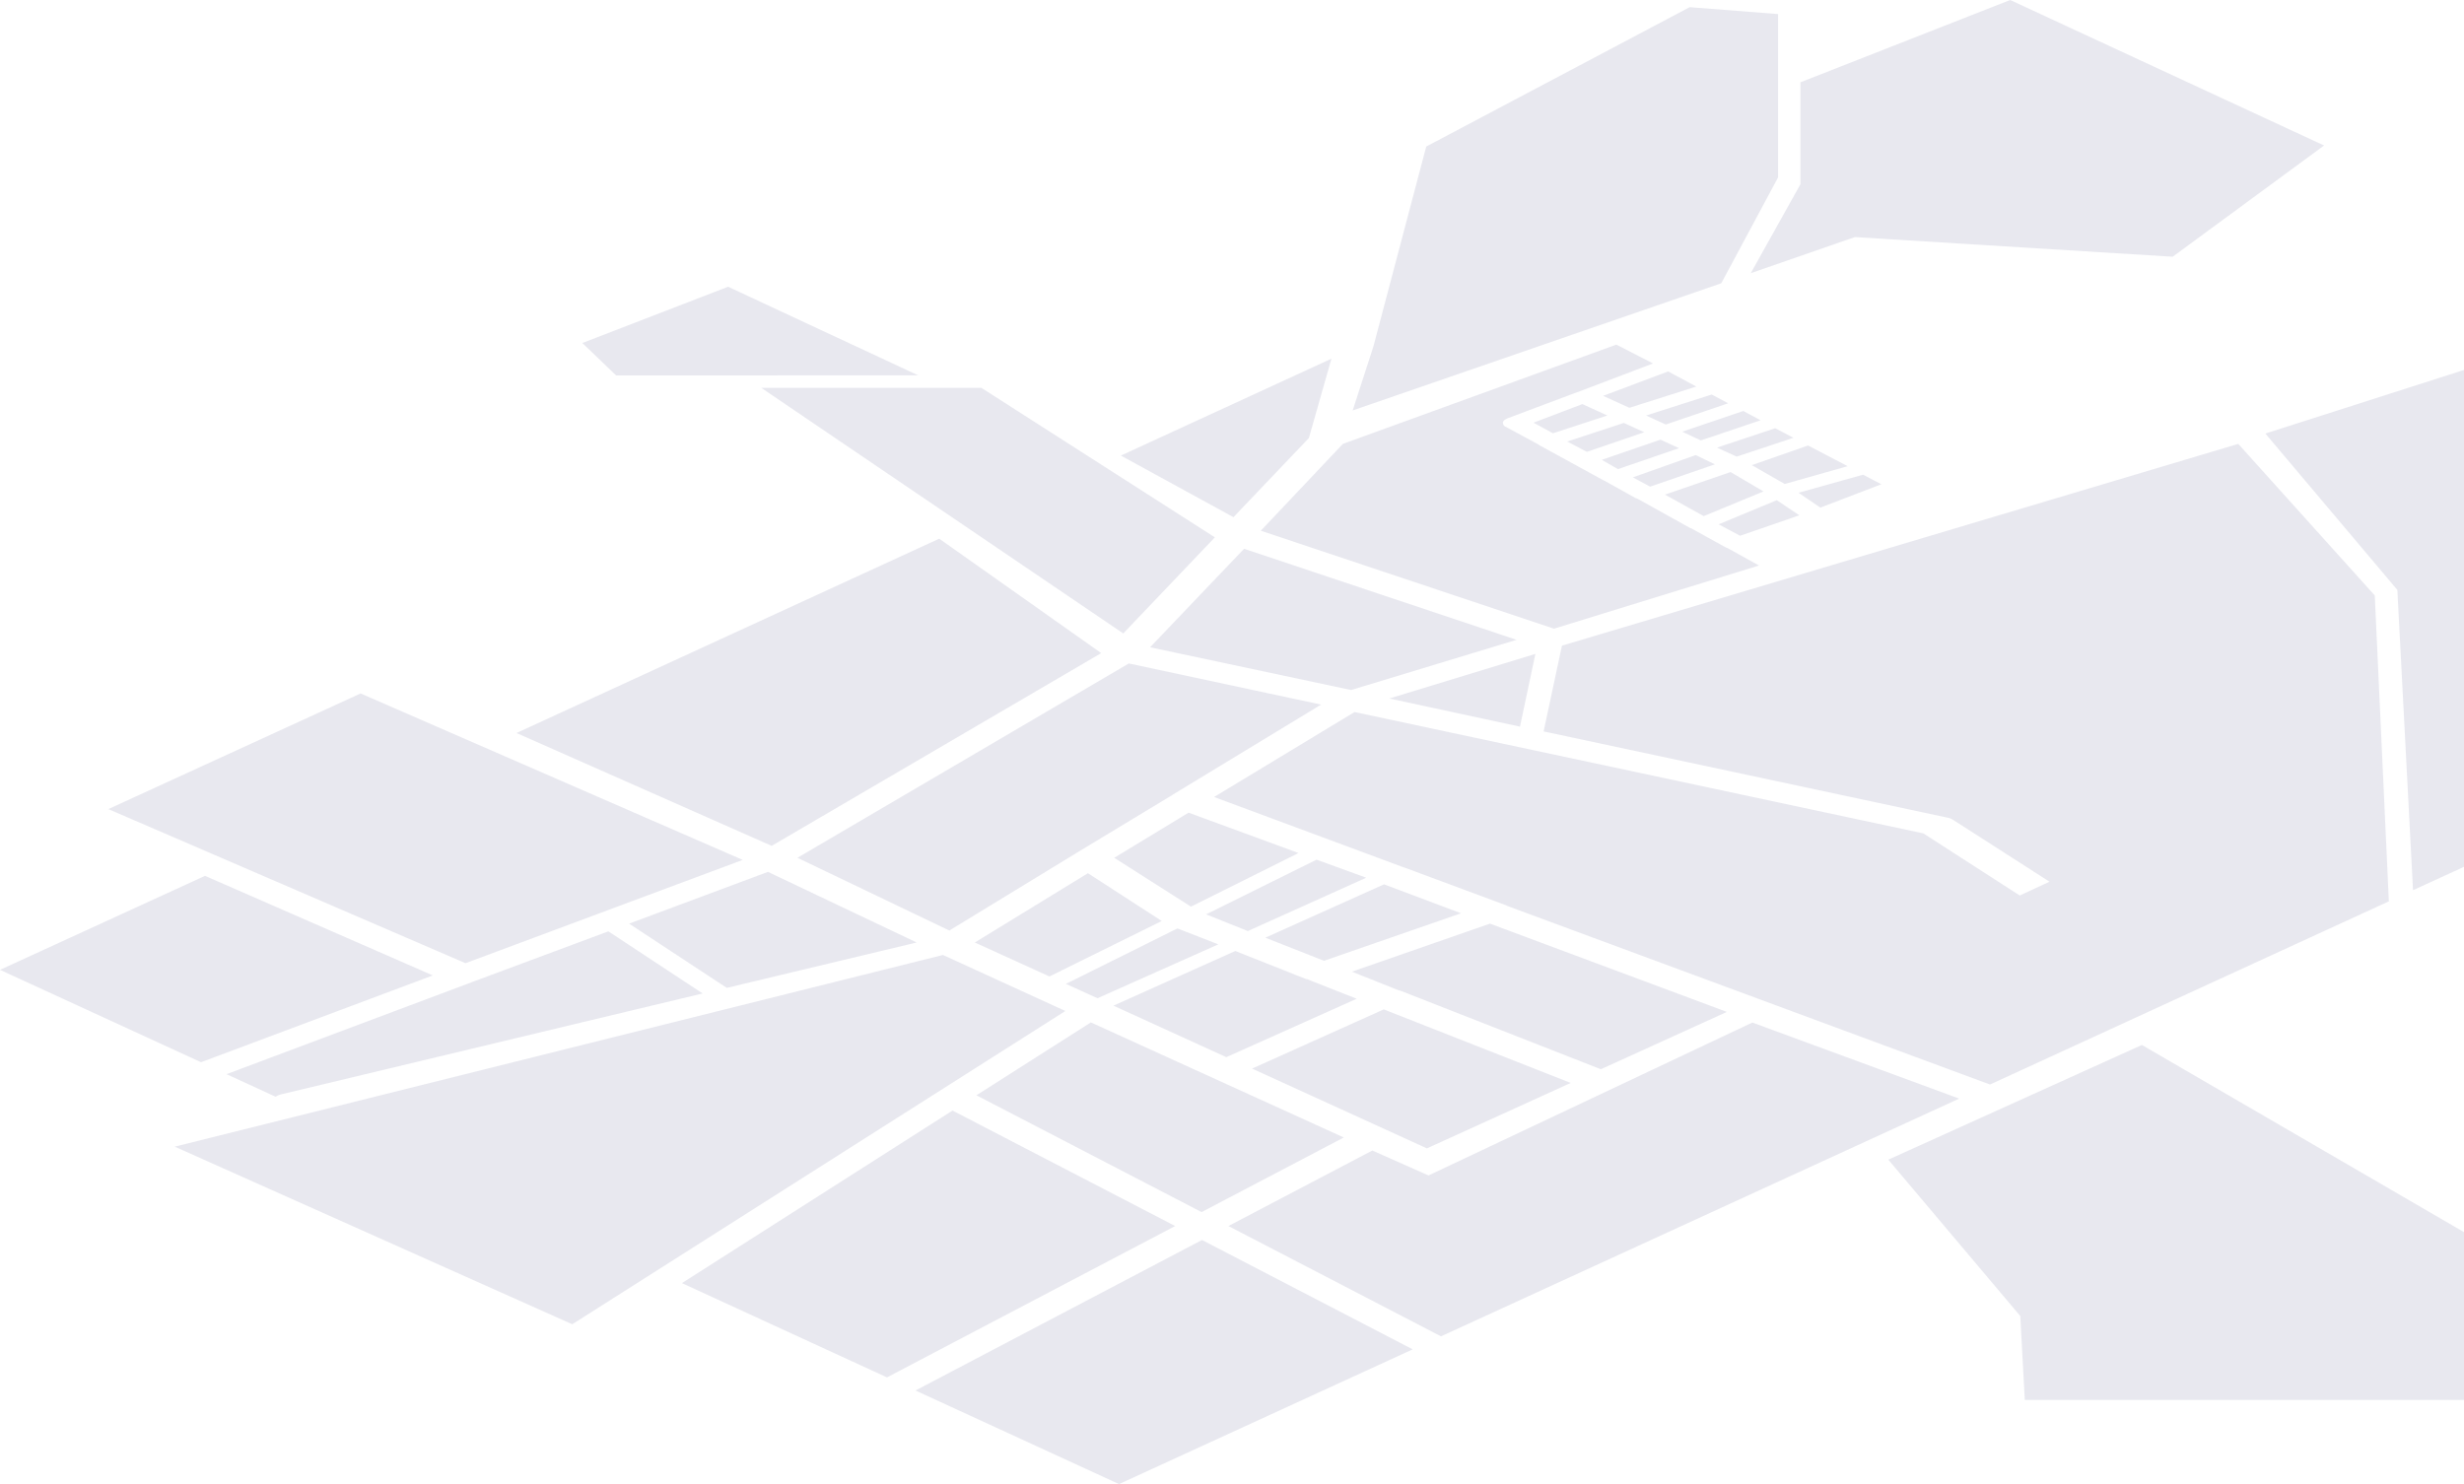 <svg xmlns="http://www.w3.org/2000/svg" width="1016.951" height="612.648" viewBox="0 0 1016.951 612.648"><g transform="translate(0 0)" opacity="0.101"><path d="M631.743-313.768l86.908-40L709.336-321l-31.123,32.662Zm.987,73.431L483.347-341.714H574.2l96.337,61.7ZM851.375-351.8l-31.127,11.834h-.108l-28.608,10.741q-1.861.767-2.08,1.644a1.738,1.738,0,0,0,.985,1.862l13.81,7.454c.074.144.146.218.218.218L831.1-303.464h.11l13.151,7.341h.328l22.248,12.386h.22l14.468,8,.44.108,13.039,7.235-84.608,26.084L689.5-282.751l33.865-35.839L836.25-359.577Zm-93.6-89.541L866.5-498.877l36.5,2.851v67.4L879.54-384.9,727.418-332.4l8.55-26.412ZM863.432-323.63l25.207-8.548,7.123,3.836-24.66,8.328Zm-14.907-6.685,27.071-8.659,6.793,3.618-25.755,8.767Zm-.767,6.905L824.084-315.3l-8.11-4.272,23.345-7.672Zm-4.713,18.632,25.976-9.207,7.89,3.836-26.744,9.207Zm-1.423-28.716-10.851-4.933,26.851-10.082,11.617,6.248Zm-4.715,25.317-6.684-3.836,24.22-8.33,7.672,3.509Zm-4.384-22.138-22.466,7.341-8-4.384,20.164-7.671Zm23.784,32.66,27.069-9.315,13.59,8-24.66,10.194Zm-61.265,59.949-68.279,20.715L643.8-234.636,682.6-275.3ZM998.784-501.836l129.542,60.061-62.47,45.919-131.186-8.108L891.706-389.06l20.5-36.716V-467.86ZM945.628-301.93l-25.207,9.643-8.989-6.136,26.633-7.453Zm-30.25-16,16.33,8.546-25.974,7.345-13.591-7.782Zm-29.481,4.6-8.11-3.726,24-8,7.561,3.946Zm1.425,32.66-8.877-4.713,24-9.972,9.315,6.246Zm261.937,24.66,5.808,126.255L990.452-54.133,791.425-127.78a2.7,2.7,0,0,1-.657-.33l-42.2-15.672h-.108l-78.253-29.043L728.187-207.9,962.943-157.81l39.784,25.647,12.274-5.7-39.455-25.317a7.331,7.331,0,0,0-2.52-1.095L806.22-199.9l7.563-35.4,279.142-83.294Zm-45.153-66.854,81.977-26.249V-144l-21.041,9.646-6.468-123.957ZM409.478-360.236l60.169-23.235,78.472,36.606H423.4ZM420.22-117.368l38.908,25.645L285.635-50.186a7.2,7.2,0,0,0-2.741,1.095L262.62-58.406,364-96.435c.222-.074.512-.182.879-.33Zm-58.964,13.151-147.3-63.565h-.22l104.227-47.787,157.71,68.718Zm124.831-37.7,61.375,29.151L469.1-94.025l-40.332-26.522ZM382.3-199.239l174.478-80.223,66.854,47.235L487.623-152.659ZM252.1-63.338l-82.966-38.138,84.61-38.8,94.033,41.1ZM241.247-28.486l317.065-79.13,50.524,23.127L405.314,44.835Zm811.9-41.976L1186.083,6.8V76.071H1004.812l-1.866-34.634L948.478-23.115Zm-75.4,22.14L763.859,49.82,676.129,4.284l59.4-31.18,23.18,10.3L892.363-79.722ZM796.466-201.869l-53.921-11.618,60.278-18.41Zm-63.455,62.36L684.129-117.48l-17.207-6.9,45.593-22.576Zm-17.427,34.3-24.22-9.537,48.99-22.028,31.783,11.948Zm13.479,15.673-53.811,24.11-46.58-21.259,50.306-22.58,29.261,11.618h.33Zm55.02-31.015,97.759,36.441-52,23.673-82.909-32.5h-.33l-19.507-7.78ZM758.053-27.772l-72.17-32.936,54.36-24.44L817.4-54.788ZM629-147.728l30.688-18.632,45.373,16.66-44.386,22.138Zm23.892-25.864L613-149.48l-.22.218h-.11L560.943-117.7l-62.69-30.03,136.777-80.225,79.35,16.989L653-173.7Zm-81.43,60.826,46.688-28.6,30.468,19.727L602.26-98.737Zm100.5.767L622.1-89.751,609.055-95.67l46.031-22.905ZM619.357-79.777l104.392,47.51L665.06-1.47,572.122-49.692ZM535.188,66.754l-84.61-38.906,111.68-71.24,91.9,47.675L535.241,66.754ZM665.223,10.039,752.19,55.192l-121.216,55.62-84-38.633Z" transform="translate(-169.132 501.836)" fill="#141860" fill-rule="evenodd"/></g></svg>